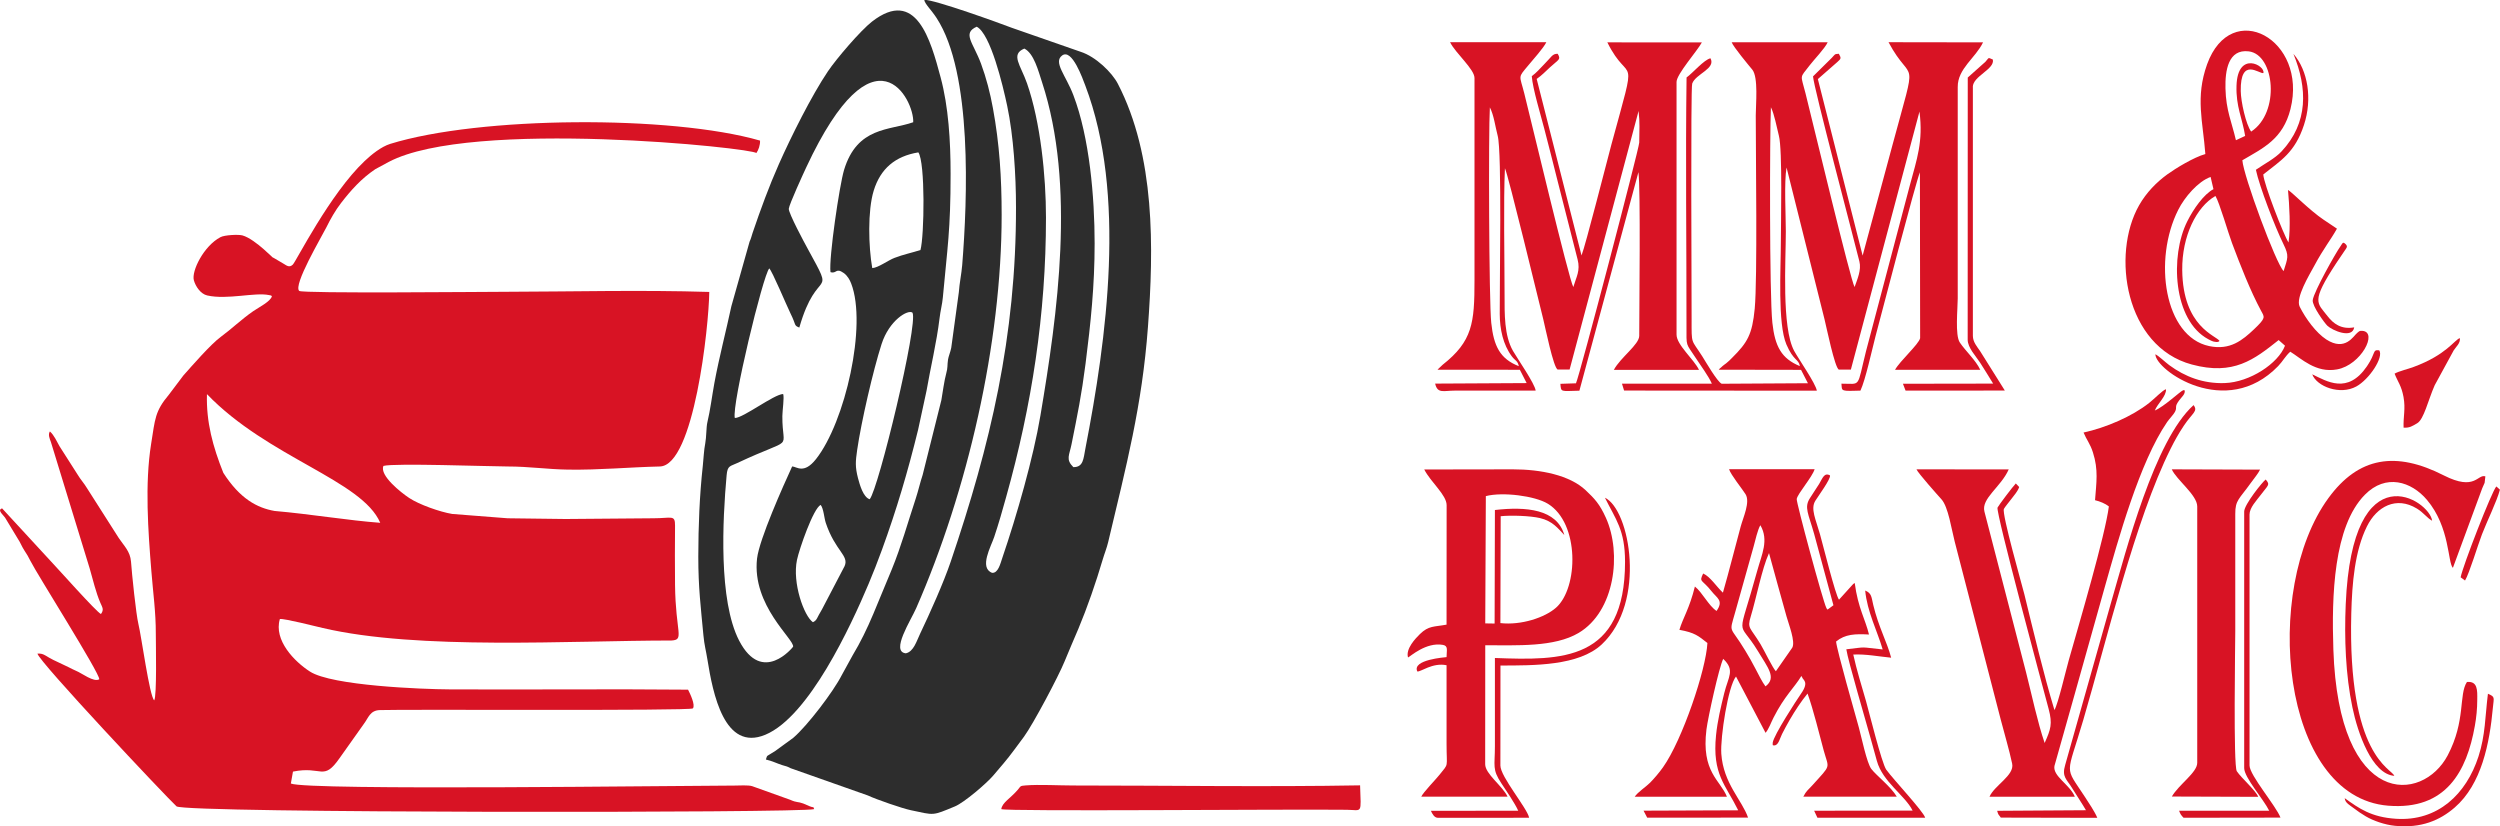 <?xml version="1.0" encoding="utf-8"?>
<!-- Generator: Adobe Illustrator 27.0.0, SVG Export Plug-In . SVG Version: 6.00 Build 0)  -->
<svg version="1.1" id="Layer_1" xmlns="http://www.w3.org/2000/svg" xmlns:xlink="http://www.w3.org/1999/xlink" x="0px" y="0px"
	 viewBox="0 0 341.76 112.96" style="enable-background:new 0 0 341.76 112.96;" xml:space="preserve">
<style type="text/css">
	.st0{fill-rule:evenodd;clip-rule:evenodd;fill:#D81324;}
	.st1{fill-rule:evenodd;clip-rule:evenodd;fill:#2D2D2D;}
</style>
<g>
	<path class="st0" d="M28.29,53.88c8.35,8.68,21.2,11.77,23.69,17.59c-4.37-0.32-9.48-1.19-14.45-1.62c-2.38-0.42-4.73-1.67-7-5.21
		C29.1,61.06,28.18,57.71,28.29,53.88z M37.17,40.49c-0.16,0.72-1.81,1.53-2.57,2.06c-1.59,1.1-2.93,2.41-4.43,3.51
		c-1.34,0.98-3.93,3.95-5.11,5.28l-1.97,2.61c-1.93,2.3-1.88,3.31-2.43,6.73c-0.88,5.5-0.41,11.91,0.03,17.37
		c0.23,2.95,0.62,5.6,0.61,8.6c0,1.3,0.16,8.53-0.22,9.09c-0.64-0.57-1.74-8.73-2.16-10.44c-0.32-1.32-0.89-6.82-1.01-8.52
		c-0.11-1.41-0.96-2.16-1.68-3.24l-4.32-6.78c-0.39-0.66-0.91-1.22-1.3-1.88l-2.47-3.87c-0.39-0.69-0.75-1.53-1.32-2.03
		c-0.28,0.44-0.03,0.99,0.14,1.45l5.3,17.28c0.45,1.56,0.84,3.26,1.46,4.7c0.3,0.68,0.51,0.93,0.08,1.53
		c-0.61-0.26-5.98-6.31-6.8-7.16l-6.71-7.28c-0.72,0.21,0.13,0.86,0.4,1.26l1.73,2.86c0.35,0.51,0.56,1.09,0.88,1.58
		c0.39,0.59,0.57,0.89,0.85,1.46c0.85,1.73,9.54,15.45,9.42,16.2c-0.76,0.45-2.38-0.84-3.16-1.15c-0.29-0.12-0.67-0.32-1.07-0.52
		l-2.04-0.97c-0.54-0.27-0.64-0.35-1.01-0.57c-0.46-0.26-0.64-0.32-1.17-0.3c0.12,1.01,17.47,19.45,19.01,20.88
		c1.02,0.95,85.71,0.92,87.17,0.38c-0.25-0.5,0.18-0.08-0.61-0.39c-0.27-0.11-0.73-0.31-0.89-0.38c-0.76-0.28-0.86-0.09-1.76-0.5
		l-5.22-1.87c-0.55-0.17-1.75-0.08-2.41-0.08c-6.88,0-58.43,0.71-60.65-0.28l0.29-1.63c3.99-0.81,4.11,1.38,6.35-1.81l3.36-4.74
		c0.61-0.81,0.82-1.82,2.17-1.86c3.4-0.12,42.35,0.13,42.79-0.23c0.37-0.45-0.38-2.02-0.66-2.56c-10.89-0.11-21.72,0.02-32.6-0.04
		c-3.79-0.02-16.08-0.5-19.08-2.43c-2.12-1.36-4.99-4.28-4.12-7.19c0.58-0.09,4.97,1.02,5.87,1.23c13.05,3.06,33.98,1.71,47.66,1.71
		c1.82-0.1,0.57-1.02,0.49-7.58c-0.03-2.68-0.02-5.45,0-8.13c0.01-1.52-0.46-1-2.97-1l-11.99,0.1c-2.57-0.02-5.29-0.07-7.93-0.1
		l-7.57-0.59c-1.69-0.28-4.52-1.28-5.89-2.19c-1.09-0.72-4.09-3.08-3.51-4.38c1.52-0.4,14.3,0.07,16.98,0.08
		c2.91,0,5.46,0.39,8.29,0.43c4.33,0.06,8.23-0.33,12.51-0.43c4.67-0.11,6.71-19.18,6.76-23.86c-9.19-0.29-18.85-0.04-28.09-0.02
		c-2.66,0-27.51,0.25-27.96-0.12c-0.89-0.75,3.09-7.45,3.71-8.7c0.54-1.1,1.23-2.32,1.99-3.3c1.37-1.78,2.79-3.36,4.69-4.64
		l1.83-0.99c11.34-5.99,50.05-1.88,50.26-1.21c0.3-0.41,0.54-1.11,0.51-1.71c-12.17-3.5-38.32-3.34-50.56,0.45
		c-1.24,0.39-2.56,1.46-3.49,2.34c-4.79,4.54-9.36,13.71-9.82,14.16c-0.48,0.47-0.86,0.12-1.25-0.11c-0.47-0.28-0.74-0.45-1.22-0.72
		c-0.62-0.35-0.15-0.05-0.52-0.37l-1.01-0.92c-0.78-0.68-1.96-1.61-2.89-1.87c-0.56-0.15-2.44-0.06-3,0.24
		c-2.29,1.2-3.98,4.64-3.64,5.89c0.23,0.84,0.93,1.88,1.83,2.08c2.74,0.62,6.52-0.46,8.45-0.05C37.39,40.47,36.86,40.31,37.17,40.49
		z"/>
	<path class="st1" d="M104.7,103.83c0.88,0.2,1.49,0.53,2.25,0.77c0.67,0.21,0.52,0.11,1.14,0.42l10.54,3.72
		c1.2,0.56,4.7,1.77,5.89,2.02c3.27,0.69,2.86,0.79,6.02-0.52c1.28-0.53,4.33-3.15,5.25-4.23c1.03-1.22,1.82-2.09,2.85-3.49
		c0.44-0.59,0.91-1.23,1.35-1.82c1.26-1.73,4.74-8.29,5.55-10.3c0.52-1.31,1.29-3.03,1.89-4.47c1.2-2.86,2.41-6.36,3.3-9.39
		c0.24-0.82,0.57-1.62,0.76-2.42c2.47-10.42,4.64-18.61,5.44-29.42c0.8-10.8,1-23.36-4.11-33.24c-0.79-1.54-3.02-3.72-5.09-4.38
		l-9.41-3.28c-1.47-0.57-10.66-3.9-11.97-3.82c0.06,0.54,0.99,1.4,1.68,2.47c4.92,7.53,4.23,24.77,3.51,33.78
		c-0.1,1.21-0.38,2.51-0.46,3.71l-1.04,7.61c-0.11,0.57-0.38,1.19-0.44,1.61c-0.12,0.81-0.01,1.06-0.25,1.91
		c-0.25,0.89-0.49,2.62-0.66,3.63l-2.56,10.23c-0.32,0.94-0.61,2.23-0.96,3.28c-1.09,3.29-1.94,6.4-3.25,9.61l-2.53,6.1
		c-0.86,2.04-1.78,3.93-2.82,5.65l-1.5,2.73c-1.14,2.25-4.71,6.93-6.62,8.56l-2.45,1.79C104.65,103.53,104.95,103.12,104.7,103.83z
		 M129.97,76.77c-0.98,2.89-2.85,7.06-4.2,9.89c-0.46,0.95-0.87,2.43-1.94,2.65c-2.12-0.21,0.7-4.52,1.42-6.18
		c7.02-16.03,11.68-36.2,11.68-53.74c0-5.11-0.3-9.75-1.19-14.58c-0.38-2.1-0.91-4.15-1.63-6.1c-1.08-2.91-2.6-4.16-0.59-5.06
		c1.89,0.97,3.57,7.99,4.17,10.84c0.86,4.06,1.2,9.46,1.2,13.84C138.92,46.03,135.37,60.84,129.97,76.77z M137.03,76.24
		c-0.29,0.86-0.58,2.12-1.4,2.07c-1.83-0.68-0.13-3.65,0.29-4.93c0.61-1.82,1.11-3.58,1.62-5.42c3.51-12.51,5.45-25.01,5.45-38.22
		c0-5.66-0.75-13.05-2.59-18.34c-0.88-2.52-2.29-3.96-0.37-4.76c1.31,0.65,1.91,3.04,2.43,4.63c4.6,14.07,2.12,31.62-0.23,45.54
		C141.26,62.58,138.99,70.5,137.03,76.24z M148.37,61.36c-0.26,1.36-0.27,2.52-1.64,2.5c-1.08-1.07-0.54-1.62-0.24-3.16
		c0.81-4.05,1.36-6.69,1.91-10.99c0.71-5.6,1.24-10.63,1.24-16.44c0-6.27-0.69-14.46-2.91-20.27c-1.02-2.69-2.77-4.49-1.54-5.41
		c1.36-1.02,2.82,3.19,3.18,4.12C153.99,26.52,151.31,46.24,148.37,61.36z"/>
	<path class="st1" d="M95.46,76.08c0,4.3,0.34,6.89,0.7,10.77c0.13,1.39,0.35,2.06,0.55,3.33c0.74,4.61,2.3,12.61,7.92,10.26
		c5.96-2.49,11.67-14.84,14.11-20.62c0.64-1.51,1.23-3.04,1.83-4.67c2-5.49,3.53-10.66,4.94-16.41l1.15-5.32
		c0.52-3.04,1.39-6.63,1.78-9.91c0.11-0.97,0.38-2,0.45-2.84c0.62-6.83,1.06-9.13,1.06-16.9c0-4.49-0.29-9.2-1.36-13.18
		c-1.38-5.15-3.34-12.32-9.38-7.64c-1.57,1.22-4.88,5.09-6.03,6.8c-2.24,3.32-5.07,9-6.7,12.68c-1.33,2.99-2.51,6.21-3.6,9.42
		c-0.2,0.59-0.16,0.64-0.41,1.19l-2.49,8.83c-0.72,3.37-1.66,6.94-2.32,10.49c-0.34,1.87-0.55,3.65-0.96,5.38
		c-0.16,0.69-0.12,2-0.29,2.88c-0.19,0.97-0.22,2-0.33,3.03C95.63,67.76,95.47,71.86,95.46,76.08z M109.27,44.78
		c2.48-8.67,5.07-3.6,1.14-10.79c-0.43-0.78-2.62-4.86-2.58-5.45c0.04-0.57,2.03-4.9,2.4-5.69c9.37-20.04,14.77-9.15,14.61-6.14
		c-3.21,1.14-7.66,0.57-9.46,6.54c-0.62,2.08-2.09,12.02-1.85,13.95c0.86,0.27,0.7-0.66,1.81,0.12c0.52,0.37,0.84,0.96,1.02,1.44
		c2.19,5.67-0.81,18.93-4.81,24c-1.66,2.1-2.63,1.03-3.26,1c-1.22,2.66-4.5,9.97-4.8,12.6c-0.72,6.44,5.12,11.04,4.93,12.05
		c0,0.02-4.2,5.3-7.38-0.84c-2.83-5.48-2.26-16.51-1.71-22.59c0.12-1.37,0.47-1.21,1.47-1.69c8.06-3.79,6.11-1.42,6.15-6.42
		c0.01-0.81,0.28-2.52,0.11-3.01c-1.27,0.04-5.46,3.29-6.61,3.28c-0.44-1.75,3.85-19.52,4.71-20.45c0.39,0.34,2.34,5,2.9,6.15
		C108.89,44.5,108.48,44.46,109.27,44.78z M119.24,36.65c-0.51-2.9-0.65-7.83,0.2-10.59c0.93-3.02,2.95-4.71,6.1-5.23
		c0.96,1.34,0.82,11.44,0.29,13.35c-1.16,0.37-2.35,0.61-3.54,1.07C121.45,35.56,120.05,36.61,119.24,36.65z M118.89,68.25
		c-0.89-0.28-1.36-1.99-1.6-2.89c-0.4-1.56-0.34-2.26-0.11-3.86c0.55-3.81,2.17-10.83,3.33-14.45c1.05-3.28,3.62-4.79,4.23-4.31
		C125.56,44.21,120.09,66.86,118.89,68.25z M111.13,85.06c-1.22-0.84-2.84-5.37-2.18-8.52c0.32-1.51,2.24-7.06,3.24-7.52
		c0.41,0.53,0.47,1.79,0.7,2.47c1.3,3.86,3.21,4.45,2.57,5.9l-3.09,5.91C111.62,84.52,111.73,84.77,111.13,85.06z"/>
	<path class="st0" d="M136.88,110.61c0.7,0.35,39.37-0.01,47.22,0.09c2.17,0.03,1.96,0.68,1.83-3.34
		c-12.72,0.23-26.33,0.02-39.19,0.02c-1.95,0-4.7-0.16-6.54-0.01c-0.8,0.06-0.65,0.11-1.06,0.59
		C138.12,109.15,137,109.71,136.88,110.61z"/>
	<path class="st0" d="M234.96,50.54l11.25,0.02l0.94,1.83l-11.79,0.07c-0.62-0.29-2.19-3.02-2.64-3.73
		c-1.55-2.44-1.47-1.52-1.47-5.11c0-2.93-0.14-31.58,0.08-32.19c0.47-1.34,3.27-2.03,2.5-3.46c-0.86,0.17-2.47,2.06-3.27,2.62
		c-0.15,11.1,0,22.72-0.01,33.91c0,3.06-0.12,2.29,1.26,4.43c0.63,0.97,1.76,2.49,2.21,3.52l-12.29,0l0.29,0.94l26.35,0.02
		c-0.15-0.97-2.5-4.34-3.1-5.44c-1.73-3.2-1.14-12.33-1.14-16.33c0-2.24-0.25-6.77,0.1-8.74l5.19,20.75
		c0.23,0.9,1.41,6.71,1.97,6.88h1.63l9.38-35.28c0.53,4.12-0.36,6.51-1.31,10.06l-6,22.71c-1.28,5.12-0.63,4.42-3.36,4.43
		c0.07,0.78-0.01,0.9,0.71,0.97c0.44,0.04,1.39-0.02,1.89-0.02c0.69-1.47,1.57-5.56,2.06-7.43c0.76-2.89,5.54-21.2,6.07-22.42
		l0.03,22.68c-0.19,0.84-2.76,3.11-3.43,4.32l11.65,0c-0.62-1.31-1.99-2.54-2.79-3.72c-0.68-0.99-0.29-4.62-0.29-6.04l0-28.9
		c-0.02-2.51,2.45-3.98,3.46-6.1l-12.92-0.02c3.29,6.16,4.05,1.02,0.56,13.98l-4.1,15.19l-6.12-24.13l2.66-2.33
		c0.49-0.46,0.58-0.48,0.21-1.13c-0.64,0.03-0.5,0.08-0.97,0.56l-2.56,2.53c0.08,1.49,5.43,21.64,6.34,25.31
		c0.29,1.15-0.29,2.43-0.66,3.49c-0.53-0.85-5.68-22.38-6.7-26.45c-0.68-2.72-0.86-2.01,0.55-3.85c0.66-0.86,2.09-2.32,2.47-3.16
		l-13.12,0c0.2,0.59,2.34,3.17,2.81,3.73c0.86,1.04,0.48,4.77,0.48,6.28c0,5.38,0.24,22.34-0.14,26.39c-0.34,3.56-1,4.65-3.09,6.73
		c-0.33,0.33-0.47,0.48-0.82,0.76c-0.21,0.17-0.25,0.16-0.5,0.38c-0.04,0.04-0.16,0.14-0.19,0.18
		C235.04,50.43,235.14,50.32,234.96,50.54z M246.05,50.05c-2.52-1.03-3.41-2.7-3.76-5.92c-0.41-3.77-0.36-26.01-0.2-29.47
		c0.5,1.03,0.77,2.65,1.09,3.89c0.51,1.92,0.27,12.07,0.27,14.49c0,3.64-0.46,11.2,0.76,14.05
		C245.19,49.37,245.88,49.06,246.05,50.05z"/>
	<path class="st0" d="M201.57,10.67v27.66c0,5.82-0.26,8.31-4.36,11.54l-0.59,0.56c-0.02,0.02-0.07,0.07-0.1,0.11l11.25,0.01
		l0.93,1.82l-12.51,0.07c0.32,1.41,1.14,0.96,2.67,0.96h11.07c-0.07-0.88-2.52-4.42-3.1-5.43c-1.2-2.11-1.15-5.01-1.15-7.71
		c0-4.8-0.16-12.84,0.05-17.26c0.48,1.01,4.58,18.01,5.24,20.64c0.23,0.91,1.4,6.71,1.98,6.88l1.62,0L224,15.17
		c0.19,1.6,0.1,2.66,0.09,4.32c0,0.74-8.18,31.98-8.65,32.91l-2.13,0.07c0.11,1.17-0.02,1,2.6,0.94l8.07-29.88
		c0.31,2.22,0.11,18.79,0.11,22.38c0,1.19-2.55,2.94-3.47,4.65h11.64c-0.7-1.45-3.07-3.41-3.07-4.82V11.2c0-1.05,2.83-4.23,3.46-5.4
		l-12.92-0.01c3.09,6.24,4.25,0.38,0.56,13.95c-0.68,2.52-3.54,13.81-4.09,15.18l-6.13-24.13c0.7-0.48,1.2-1.02,1.81-1.58
		c1.22-1.12,1.54-1.05,1.06-1.86c-0.75,0-0.81,0.4-1.84,1.43c-0.58,0.59-1.06,1.17-1.7,1.63c0.11,1.67,1.26,5.44,1.71,7.19
		c0.63,2.41,1.23,4.79,1.83,7.18l2.72,10.67c0.41,1.56-0.18,2.41-0.58,3.79c-0.58-0.92-5.92-23.37-6.7-26.45
		c-0.66-2.62-0.92-2.09,0.55-3.86c0.67-0.81,2.08-2.37,2.46-3.16h-13.16C198.99,7.3,201.57,9.45,201.57,10.67z M207.63,50.06
		c-2.55-1-3.43-2.71-3.77-5.93c-0.31-2.86-0.39-26.18-0.19-29.45c0.56,1.09,0.73,2.6,1.07,3.88c0.6,2.21,0.25,20.66,0.28,24.36
		c0.01,2.07,0.45,4.19,1.65,5.79C207.13,49.33,207.47,49.29,207.63,50.06z"/>
	<path class="st0" d="M235.53,81.02c-0.88-0.82-1.73-2.19-2.7-2.62c-0.6,1.24-0.16,0.76,1.15,2.43c0.72,0.93,1.69,1.25,0.68,2.69
		c-1.1-0.73-1.93-2.52-2.96-3.34c-0.76,3.06-1.61,4.23-2.12,5.92c2.13,0.39,2.59,0.83,3.83,1.8c-0.18,3.63-3.43,13.27-6.07,16.99
		c-0.5,0.71-1.25,1.59-1.77,2.11c-0.55,0.56-1.69,1.29-2.1,1.92l12.61,0c-0.91-2.29-3.53-3.37-2.8-9.2c0.2-1.6,1.72-8.52,2.29-9.65
		c1.65,1.56,0.7,2.41,0.14,4.69c-0.45,1.84-0.92,3.76-1.12,5.76c-0.54,5.33,1.29,6.72,3.03,10.25l-12.94,0.05l0.5,0.96l13.79-0.01
		c-0.85-2.43-3.38-4.68-3.66-8.73c-0.15-2.25,0.93-9.26,2.01-10.56l4.04,7.7c0.45-0.53,0.75-1.42,1.08-2.06
		c1.53-3.01,2.86-4.12,3.8-5.69c0.04,0.03,0.09,0.04,0.1,0.11c0.09,0.44,1.05,0.61-0.14,2.3c-0.57,0.82-3.73,5.67-3.86,6.68
		c-0.03,0.23,0,0.29,0.02,0.36c0.74,0.18,0.89-0.81,1.25-1.53c0.37-0.73,0.62-1.19,1.05-1.94c0.78-1.34,1.54-2.49,2.44-3.6
		c0.85,2.38,1.54,5.33,2.22,7.82c0.7,2.53,1.07,1.8-1.55,4.71c-0.57,0.64-0.83,0.74-1.25,1.57l12.78,0
		c-0.78-1.35-2.78-2.88-3.48-3.79c-0.62-0.81-1.35-4.37-1.71-5.68c-0.51-1.83-3-10.55-3.11-11.74c1.24-1.02,2.6-1.06,4.5-0.96
		c-0.49-2.07-1.5-3.61-1.95-7.04c-0.3,0.2-0.09,0.03-0.34,0.28l-1.81,2c-0.48-0.59-2.2-7.54-2.6-8.95
		c-0.58-2.05-1.32-3.48-0.63-4.58c0.41-0.66,2.14-3.01,2-3.46c-0.79-0.45-1.04,0.43-1.48,1.16c-0.4,0.64-0.81,1.26-1.25,1.93
		c-0.84,1.29-0.22,2.12,0.56,4.9l2.64,9.76l-0.81,0.6c-0.05-0.05-0.08-0.15-0.09-0.13c-0.01,0.03-0.06-0.08-0.07-0.11
		c-0.46-0.89-4.13-14.46-4.05-14.89c0.15-0.77,2.11-2.96,2.45-4.07h-11.7c0.26,0.8,1.72,2.58,2.25,3.41
		c0.68,1.07-0.32,3.17-0.66,4.44C237.14,75,236.37,78.1,235.53,81.02z M241.35,93.83c-0.44-0.56-1.01-1.73-1.38-2.43
		c-0.46-0.9-0.86-1.58-1.4-2.48c-2.12-3.52-2.21-2.2-1.38-5.17l2.55-9.09c0.18-0.66,0.56-2.33,0.91-2.86
		c1.19,2.05,0.18,4.01-0.41,6.16c-2.75,10.02-2.74,6.43,0.05,11.01C241.69,91.3,242.9,92.65,241.35,93.83z M242.77,91.76
		c-0.42-0.4-1.61-2.89-2.1-3.7c-1.41-2.33-1.85-2.12-1.34-3.77c0.74-2.41,1.54-6.6,2.5-8.68c0.79,2.93,1.6,5.79,2.41,8.71
		c0.28,1,1.23,3.41,0.77,4.22L242.77,91.76z"/>
	<path class="st0" d="M301.48,21.06c-1.56,0.43-4.07,1.96-5.19,2.77c-1.5,1.09-2.88,2.5-3.87,4.24c-3.83,6.74-1.88,19.32,7.21,21.76
		c5.71,1.54,8.52-0.68,11.87-3.34c0.28,0.26,0.62,0.53,0.87,0.77c-0.93,2.42-4.79,5-8.27,5.11c-2.9,0.09-5.39-0.86-7.55-2.45
		c-0.59-0.44-1.43-1.26-1.9-1.49c-0.03,2.12,9.62,9.01,16.78,1.62c0.65-0.67,0.99-1.38,1.66-1.97c1.5,0.92,3.49,2.95,6.39,2.42
		c3.29-0.59,5.64-5.12,3.46-5.27c-0.4-0.03-0.4,0.04-0.7,0.28c-0.51,0.41-1.63,2.57-4.22,0.9c-1.4-0.91-2.82-2.84-3.64-4.48
		c-0.61-1.22,1.34-4.38,2-5.61c1.25-2.34,2.25-3.54,3.09-5.06l-1.82-1.22c-1.89-1.26-4.41-3.85-4.87-4.07
		c0.18,2.08,0.38,5.11,0.07,7.18c-0.67-1.04-3.38-8-3.45-9.3c2.41-1.92,4.31-2.97,5.56-6.76c1.18-3.57,0.54-7.44-1.44-9.73
		c1.92,4.68,2.06,9.42-1.64,13.36c-0.9,0.95-2.19,1.6-3.49,2.49c0.48,2.29,2.64,7.88,3.78,10.19c0.79,1.61,0.57,1.86,0.01,3.66
		c-1.04-1-5.49-13.01-5.64-15.15c2.86-1.68,5.55-2.89,6.58-7.01c2.38-9.51-8.09-15.24-11.4-6.11
		C300.09,13.34,301.15,16.58,301.48,21.06z M305.66,19.17c-0.57-2.48-1.36-4.07-1.43-7.08c-0.06-2.43,0.37-5.41,3.18-5.07
		c3.57,0.43,4.32,8.38,0.33,10.97c-0.72-1-1.4-4.07-1.42-5.55c-0.07-4.71,2.52-2.32,3.09-2.45c0.33-1.01-3.52-3.15-3.67,1.73
		c-0.09,2.85,0.8,4.46,1.18,6.86L305.66,19.17z M303.42,46.61c-0.43-0.73-5.02-1.88-5.1-9.69c-0.05-4.64,1.94-8.64,4.54-10.13
		c0.55,0.89,1.77,5.14,2.27,6.45c1.11,2.96,2.49,6.5,3.97,9.25c0.47,0.88,0.71,0.93-0.96,2.52c-1.57,1.48-3.26,2.91-6.14,2.3
		c-6.13-1.29-7.69-11.78-4.22-18.64c0.86-1.71,2.69-3.87,4.42-4.48l0.39,1.67c-1.32,0.69-2.74,2.71-3.58,4.4
		c-2.38,4.73-1.95,13.53,2.87,16.11c0.23,0.12,0.48,0.26,0.75,0.33C303.26,46.83,303.28,46.7,303.42,46.61z"/>
	<path class="st0" d="M197.76,69.06l-0.01,16.33c-1.72,0.32-2.44,0.12-3.64,1.29c-0.61,0.6-1.97,2.01-1.63,3.2
		c0.31-0.13,2.48-2.14,4.78-1.72c0.76,0.14,0.49,0.77,0.49,1.67c-0.15,0.03-4.76,0.33-4,1.96c0.43,0.11,2.07-1.25,4-0.85
		c0,3.57,0,7.14,0,10.71c0,3.44,0.35,2.61-0.96,4.26c-0.53,0.67-2.23,2.4-2.5,3l11.8,0c-0.68-1.47-3.06-3.1-3.06-4.44l0.01-16.26
		c4.29-0.01,9.44,0.29,12.77-1.69c4.95-2.94,5.92-10.87,3.72-15.74c-0.85-1.88-1.54-2.61-2.76-3.76c-2.19-2.07-6.15-2.86-9.96-2.86
		l-12.11,0.02C195.59,65.92,197.76,67.66,197.76,69.06z M203.12,67.82c2.31-0.6,6.72-0.03,8.47,1.04c4.37,2.65,4.19,11.5,1.13,14.21
		c-1.54,1.36-4.77,2.43-7.61,2.11l0.04-14.61c1.39-0.15,4.05-0.06,5.36,0.25c1.74,0.41,2.44,1.38,3.34,2.32
		c-1.01-3.55-5.24-3.91-9.49-3.42l-0.04,15.52l-1.28-0.02L203.12,67.82z"/>
	<path class="st0" d="M284.83,59.13c0.4,0.97,0.9,1.52,1.28,2.71c0.77,2.41,0.47,4.1,0.29,6.54c0.68,0.16,1.42,0.47,1.89,0.85
		c-0.5,3.95-4.05,15.98-5.48,21.02c-0.4,1.4-1.45,5.93-1.96,6.82c-1.48-4.91-2.86-10.71-4.11-15.82c-0.28-1.14-3.11-11.02-2.8-11.68
		c0.09-0.2,0.81-1.08,1.06-1.41c0.36-0.48,0.83-0.99,1.03-1.58l-0.46-0.49c-0.39,0.39-2.38,3.03-2.5,3.3
		c-0.26,0.62,6.15,24.39,6.99,27.54c0.54,2.04,0.29,2.75-0.55,4.64c-0.98-2.86-1.77-6.64-2.54-9.66l-5.69-21.97
		c-0.47-1.8,2.25-3.35,3.32-5.77l-12.61-0.01c0.2,0.5,2.92,3.55,3.41,4.09c0.94,1.03,1.39,4.16,1.81,5.77l6.3,24.36
		c0.5,1.94,1.16,4.12,1.56,6.02c0.34,1.59-2.43,2.96-3.1,4.52l11.67,0c-0.7-1.68-3.04-2.8-2.79-4.21l2.68-9.5
		c1.42-5.06,2.79-9.95,4.21-14.99c1.82-6.43,4.74-17.02,8.51-22.52c0.31-0.45,0.89-1.04,1.07-1.39c0.37-0.71-0.14-0.6,0.56-1.55
		c0.38-0.52,0.91-0.91,0.76-1.42h-0.18c-0.41,0.14-2.61,2.25-3.89,2.78c0.36-0.93,1.6-1.97,1.53-2.91c-0.46,0.12-1.51,1.25-2.3,1.87
		C291.45,56.94,287.87,58.47,284.83,59.13z"/>
	<path class="st0" d="M337.24,93.23c-1.14,1.73-0.14,5.3-2.63,10.03c-3.44,6.52-14.9,7.35-15.63-14.47
		c-0.25-7.34,0.03-16.83,4.31-21.16c2.86-2.9,6.34-1.83,8.49,0.71c3.15,3.73,2.82,8.57,3.54,9.29l4.01-10.88
		c0.11-0.26,0.23-0.49,0.33-0.75l0.1-0.88c-1.09-0.35-1.37,2.06-5.68-0.13c-6.53-3.33-11.64-2.58-15.79,3.12
		c-9.06,12.42-6.54,40.84,8.18,42.03c7.93,0.64,10.75-4.72,11.85-10.9c0.21-1.16,0.33-2.35,0.33-3.56
		C338.67,94.34,338.71,93.09,337.24,93.23z"/>
	<path class="st0" d="M300.37,69.23v35.06c0,1.32-2.52,2.96-3.47,4.6l11.81,0.04c-0.37-0.91-2.27-2.52-2.93-3.5
		c-0.49-0.73-0.21-17.49-0.21-19.11l0-16.04c-0.02-1.93,0.57-2.07,2.08-4.2c0.41-0.58,1.07-1.36,1.31-1.88l-12.07-0.04
		C297.53,65.6,300.37,67.67,300.37,69.23z"/>
	<path class="st0" d="M285.16,110.76l-12.14,0.08c0.16,0.57,0.15,0.46,0.5,0.93l13.19,0.03c-0.32-0.8-1.18-2.07-1.7-2.87
		c-2.84-4.37-2.54-2.6-0.21-10.53c3.21-10.94,7.08-27.33,11.93-37.05c0.57-1.14,1.1-2.09,1.8-3.14c1.2-1.8,1.98-1.98,1.34-2.83
		c-5.36,4.82-9.21,19.86-11.26,26.93l-6.29,22.26c-0.5,1.67,0.22,1.94,1,3.25C283.95,108.85,284.6,109.8,285.16,110.76z"/>
	<path class="st0" d="M222.15,76.81c0,13.64-8.7,13.48-17.79,13.14c0,4.04,0,8.04,0,12.06c0,2.73-0.4,3.14,0.89,5.08
		c0.66,1,1.81,2.67,2.3,3.74l-11.94,0.01c0.2,0.43,0.46,0.96,0.98,0.96l12.45-0.01c-0.26-1.32-3.93-5.6-3.93-7.14l0.01-13.67
		c4.57-0.01,10.7,0.06,13.85-2.89c6.15-5.77,3.86-18.43,0.43-20.05C220.87,71.01,222.15,72.42,222.15,76.81z"/>
	<path class="st0" d="M307.53,70.29c0-0.89,0.97-1.9,1.44-2.53c1.07-1.45,1.43-1.44,0.76-2.21c-0.43,0.31-2.94,3.43-2.94,4.38V105
		c0,1.29,2.64,4.25,3.42,5.83l-12.32,0c0.17,0.49,0.3,0.63,0.61,0.96l13.25-0.02c-0.57-1.55-4.23-5.79-4.23-7.13V70.29z"/>
	<path class="st0" d="M269.69,11.9c0-1.5,3.03-2.43,2.74-3.76c-0.73-0.31-0.47-0.29-1.02,0.31l-2.41,2.15l-0.01,35.84
		c0,1.09,1.15,2.29,1.68,3.11c0.64,1,1.21,1.92,1.8,2.89l-12.33,0.02l0.36,0.94l13.57-0.01l-3.4-5.42c-0.41-0.6-0.97-1.21-0.97-2.07
		V11.9z"/>
	<path class="st0" d="M257.37,88.78c-3.34-0.34-1.96-0.36-4.97-0.02c0.22,1.54,2.72,9.97,3.34,12.24c0.29,1.05,0.57,2.04,0.84,3.03
		c0.78,2.85,3.86,4.72,4.88,6.78L248,110.83l0.45,0.96h14.73c-0.2-0.82-4.36-5.24-5.32-6.57c-0.62-0.87-2.38-8.01-2.77-9.38
		c-0.58-2.02-1.3-4.32-1.74-6.36c1.66-0.09,3.52,0.27,5.18,0.43c-0.55-2.11-1.73-4.2-2.45-7.22c-0.26-1.1-0.21-1.59-1.1-1.96
		C255.24,83.59,256.65,86.31,257.37,88.78z"/>
	<path class="st0" d="M327.35,51.08c0.46,1.17,0.93,1.63,1.22,3.19c0.3,1.64-0.05,2.69,0.01,4.19c0.82,0.06,1.21-0.22,1.86-0.6
		c0.92-0.54,1.48-3.12,2.39-5.19l2.61-4.79c0.33-0.5,0.93-0.98,0.83-1.66c-0.75,0.25-1.82,2.28-6.31,3.94
		C329.23,50.44,327.93,50.74,327.35,51.08z"/>
	<path class="st0" d="M327.31,106.06c-0.35-1.02-6.39-2.59-5.88-22.21c0.11-4.13,0.47-8.52,2.14-11.89c1.35-2.72,4-4.17,6.84-2.43
		c0.93,0.57,1.35,1.26,2.07,1.66c-0.29-2.77-10.91-9.78-11.81,11.42c-0.2,4.67-0.02,9.64,0.91,14.07
		C322.3,100.18,324.25,105.83,327.31,106.06z"/>
	<path class="st0" d="M320.53,109.11c0.07,0.69,0.73,0.97,1.29,1.41c0.41,0.33,1,0.72,1.58,1.07c1.02,0.61,2.61,1.16,3.99,1.3
		c3.6,0.36,6.16-0.75,8.18-2.5c3.68-3.19,4.77-8.78,5.22-13.67c0.13-1.39,0.33-1.45-0.68-1.88c-0.39,3.11-0.34,5.65-1.29,8.57
		c-1.66,5.13-5.55,8.9-11.29,8.52C324.16,111.71,322.49,110.52,320.53,109.11z"/>
	<path class="st0" d="M336.38,78.92l0.6,0.44c0.59-0.97,1.75-4.85,2.31-6.3c0.68-1.78,2.04-4.52,2.46-6.12l-0.49-0.44
		C340.66,67.11,336.63,77.48,336.38,78.92z"/>
	<path class="st0" d="M321.83,44.75c-1.8,0.33-2.88-0.55-3.62-1.5c-1.45-1.89-2.35-1.91,1.16-7.27c0.4-0.62,0.77-1.11,1.14-1.69
		c0.23-0.36,0.5-0.56,0.15-0.91c-0.42-0.42-0.43-0.09-0.73,0.32c-0.56,0.76-3.63,6.18-3.77,7.33c-0.1,0.79,1.64,3.16,2,3.5
		C318.83,45.17,321.57,46.36,321.83,44.75z"/>
	<path class="st0" d="M316.09,51.17c0.61,1.66,3.79,2.89,6.03,1.66c1.74-0.95,3.78-3.98,3.13-4.94c-0.97-0.11-0.4,0.3-1.67,2.17
		C320.92,53.97,318.07,52.11,316.09,51.17z"/>
</g>
</svg>
